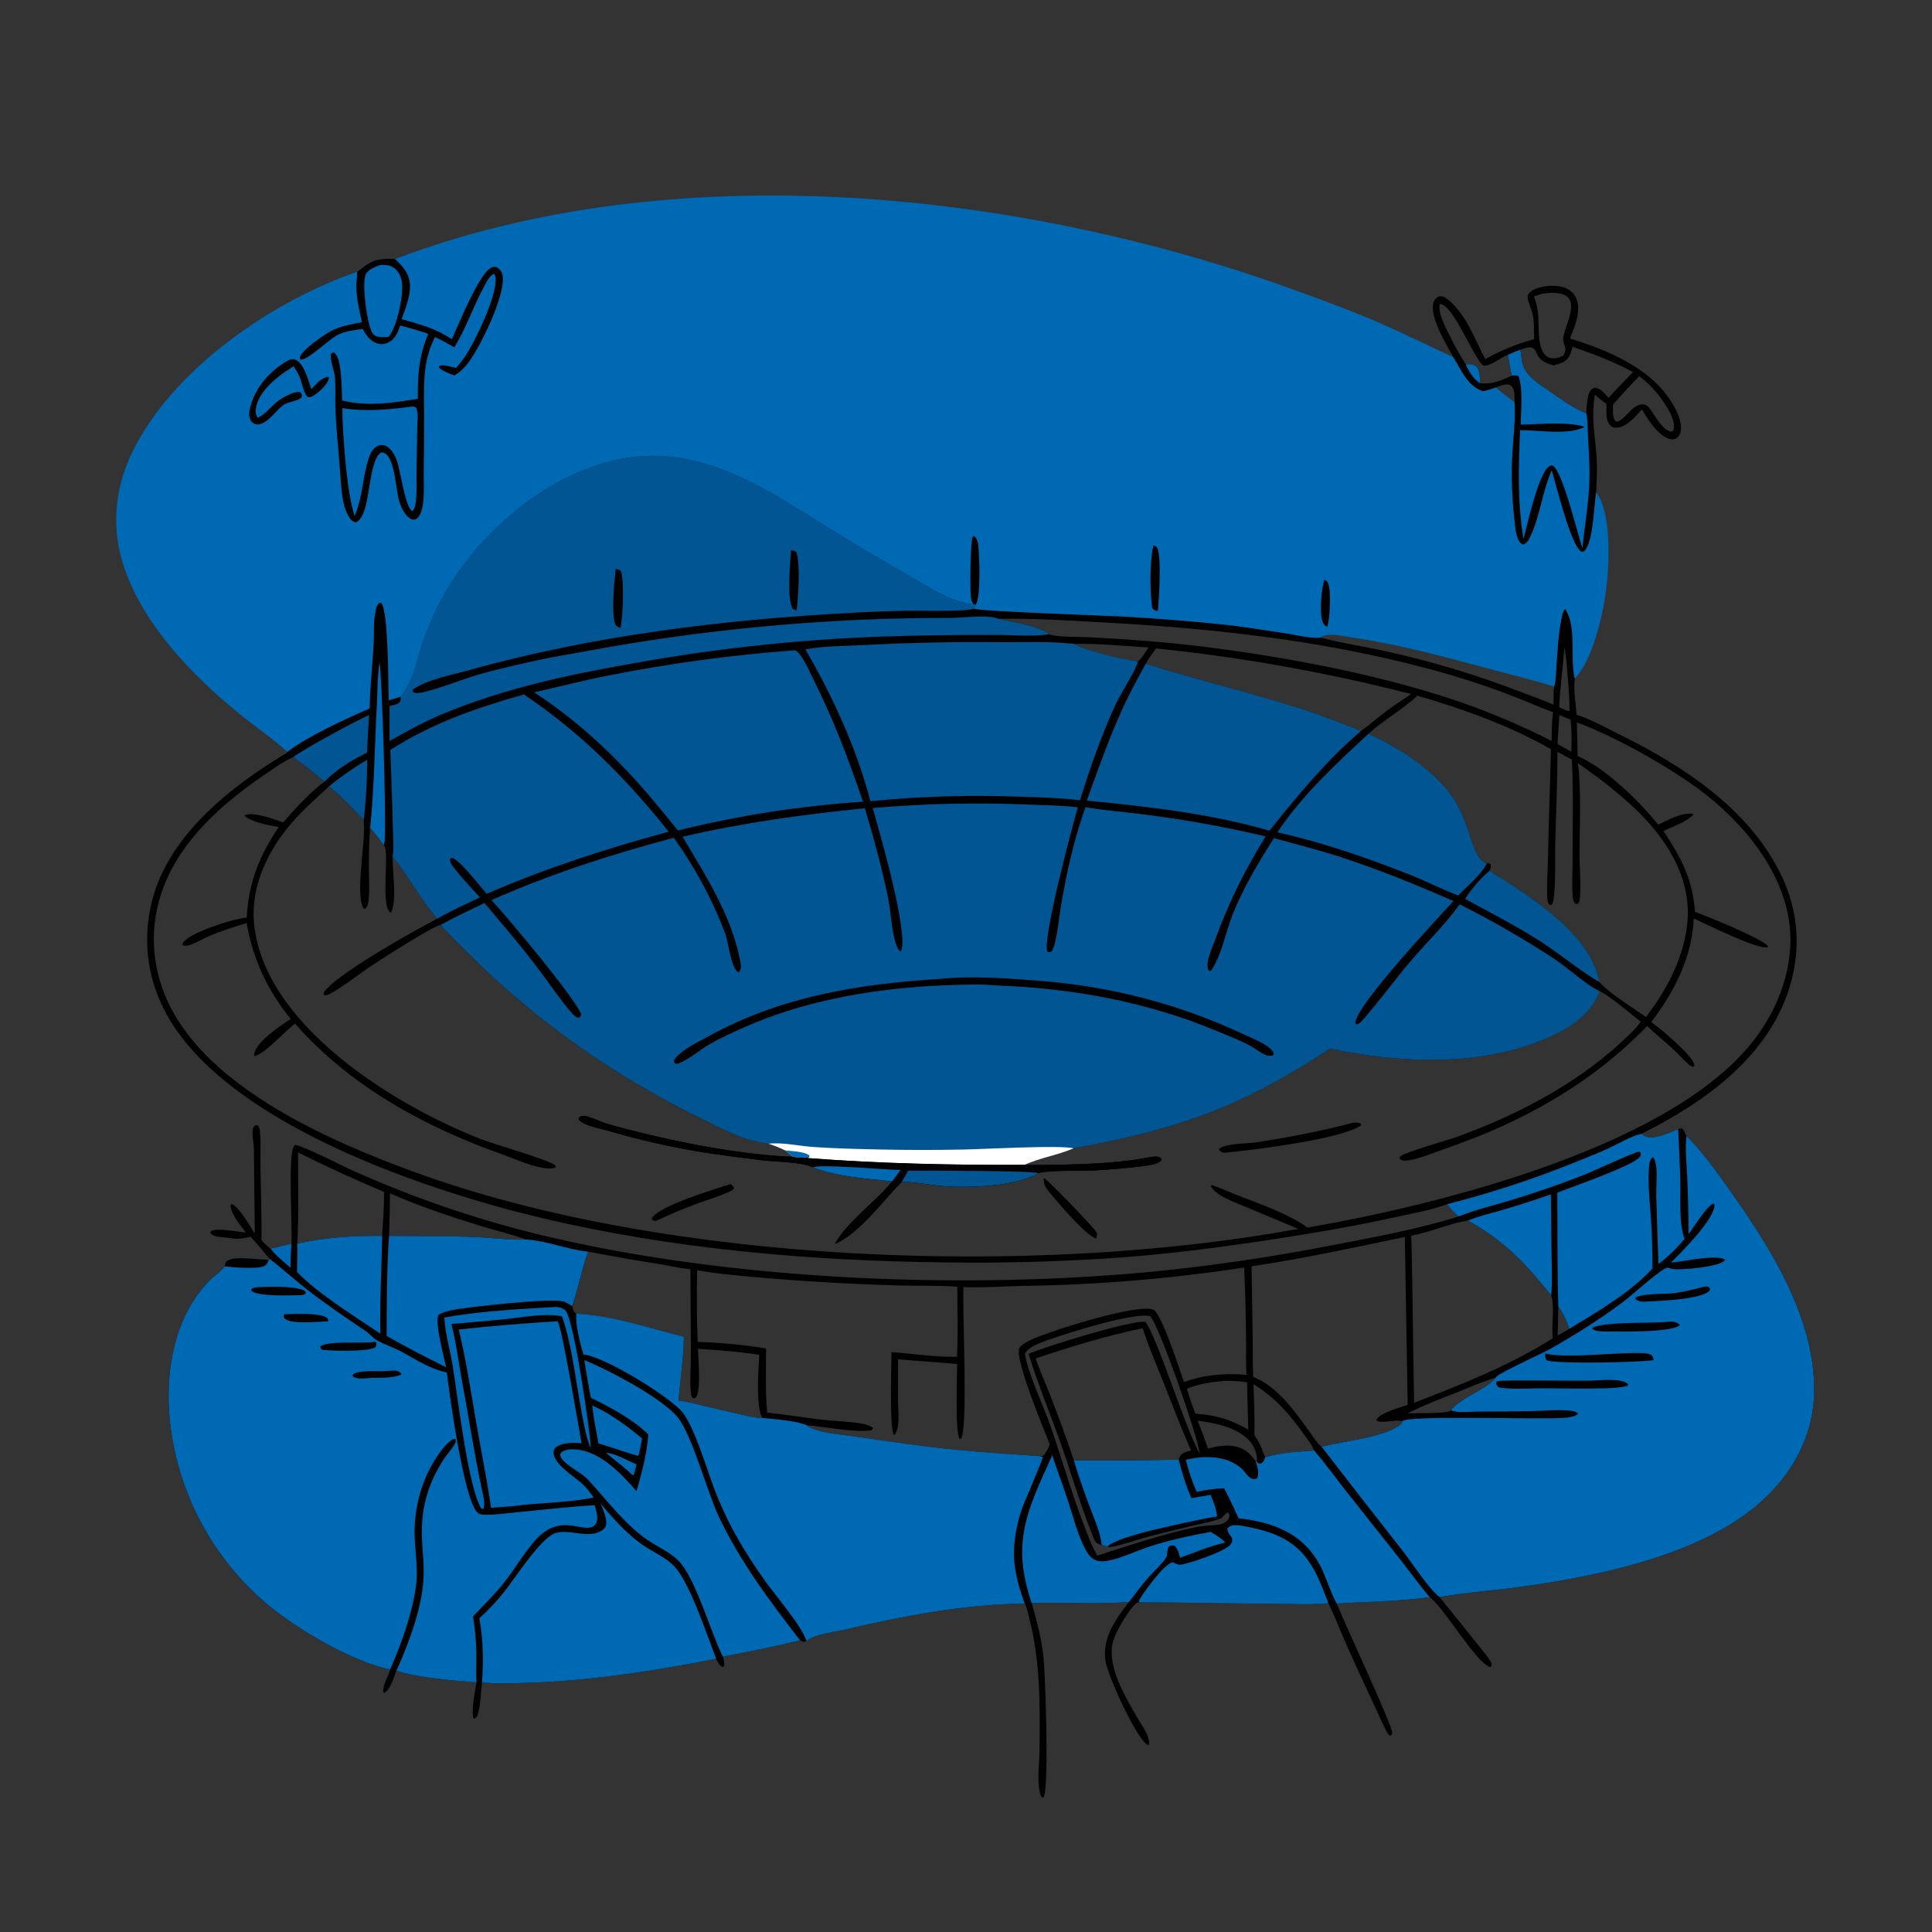 <?xml version="1.0" encoding="utf-8" ?>
<svg xmlns="http://www.w3.org/2000/svg" xmlns:xlink="http://www.w3.org/1999/xlink" width="1024" height="1024">
	<rect width="100%" height="100%" fill="#333333" stroke="none"/>
	<path d="M209.374 137.306C356.583 81.371 541.186 100.868 686.837 153.973C702.963 159.853 719.13 165.695 734.791 172.742C746.698 178.099 758.424 183.834 770.27 189.32C766.657 182.722 757.489 167.757 759.775 160.323C760.237 158.82 761.128 157.911 762.474 157.145C764.632 156.845 765.779 157.456 767.427 158.741C776.764 166.025 781.816 180.067 787.208 190.364C795.166 185.879 804.257 182.119 813.106 179.79C812.948 175.618 813.296 170.461 812.31 166.437C811.632 163.665 810.144 160.907 809.728 158.11C809.57 157.051 809.653 156.492 810.299 155.611C812.534 152.565 818.776 151.549 822.231 151.484C826.087 151.412 830.287 152.045 833.165 154.845C835.701 157.312 836.585 160.836 836.45 164.284C836.246 169.522 834 174.609 832.111 179.428C852.922 185.783 876.674 195.725 887.519 215.805C889.619 219.693 892.036 225.258 890.502 229.658C890.07 230.898 889.327 231.966 888.082 232.505C886.333 233.262 884.316 232.657 882.738 231.778C877.85 229.053 872.852 221.8 870.307 216.949C866.943 220.616 862.397 226.236 857.049 226.68C855.907 226.774 854.762 226.515 853.855 225.787C851.794 224.136 851.41 221.041 851.419 218.596Q851.436 216.41 851.514 214.226C849.399 212.594 847.247 211.012 845.323 209.154C843.332 221.426 845.16 228.556 846.103 240.506C846.639 247.296 846.374 254.132 845.963 260.92C854.437 271.818 852.888 299.846 851.229 313.031C849.627 325.758 843.945 350.307 834.689 359.621C833.92 365.656 835.089 372.729 835.663 378.812C843.481 381.354 851.135 385.685 858.518 389.343C891.79 405.826 925.764 427.825 943.114 461.878C953.359 481.988 955.041 503.409 947.979 524.899C936.052 561.196 902.828 584.493 870.106 600.912C864.239 602.32 858.002 606.122 852.5 608.672C847.182 611.136 841.705 613.28 836.275 615.485C813.942 624.551 790.42 632.345 767.052 638.244C758.991 641.297 750.133 642.832 741.712 644.651Q716.677 650.197 691.354 654.221C659.583 659.39 627.943 663.848 595.833 666.374Q548.262 669.817 500.572 669.092C429.298 668.296 356.925 662.094 287.44 645.645C227.681 631.498 124.564 597.177 90.359 541.16C78.532 521.79 75.002 499.701 80.534 477.678C89.329 442.665 122.368 416.78 152.004 399.032L152.299 398.453C144.055 391.02 134.773 384.816 126.195 377.78C101.788 357.761 76.762 331.914 66.133 301.666C58.767 280.704 60.497 259.466 70.162 239.567C91.506 195.624 144.179 159.623 189.33 144.051C196.929 137.997 199.428 136.76 209.374 137.306ZM556.236 336.134C558.892 337.737 572.735 337.526 576.447 337.717C596.736 338.764 616.835 340.185 637.006 342.661C683.296 348.345 737.908 358.698 781.696 374.829Q802.534 382.663 822.4 392.71C822.456 387.628 822.443 382.51 823.141 377.468C816.645 375.168 810.284 372.246 803.854 369.744Q786.981 363.119 769.603 357.964C709.788 340.417 647.755 333.338 585.692 329.943C566.953 328.918 548.043 327.632 529.272 328.003C537.973 330.016 548.716 331.178 556.236 336.134ZM823.37 373.547C823.457 370.407 823.294 366.999 823.751 363.903C824.661 360.615 824.652 356.631 824.915 353.225C825.563 344.815 825.831 336.089 827.616 327.84C827.963 326.24 828.28 323.677 829.646 322.809C835.806 331.906 832.14 348.581 834.574 359.162C834.61 359.316 834.651 359.468 834.689 359.621C843.945 350.307 849.627 325.758 851.229 313.031C852.888 299.846 854.437 271.818 845.963 260.92C846.374 254.132 846.639 247.296 846.103 240.506C845.16 228.556 843.332 221.426 845.323 209.154C847.247 211.012 849.399 212.594 851.514 214.226Q851.436 216.41 851.419 218.596C851.41 221.041 851.794 224.136 853.855 225.787C854.762 226.515 855.907 226.774 857.049 226.68C862.397 226.236 866.943 220.616 870.307 216.949C872.852 221.8 877.85 229.053 882.738 231.778C884.316 232.657 886.333 233.262 888.082 232.505C889.327 231.966 890.07 230.898 890.502 229.658C892.036 225.258 889.619 219.693 887.519 215.805C876.674 195.725 852.922 185.783 832.111 179.428C834 174.609 836.246 169.522 836.45 164.284C836.585 160.836 835.701 157.312 833.165 154.845C830.287 152.045 826.087 151.412 822.231 151.484C818.776 151.549 812.534 152.565 810.299 155.611C809.653 156.492 809.57 157.051 809.728 158.11C810.144 160.907 811.632 163.665 812.31 166.437C813.296 170.461 812.948 175.618 813.106 179.79C804.257 182.119 795.166 185.879 787.208 190.364C781.816 180.067 776.764 166.025 767.427 158.741C765.779 157.456 764.632 156.845 762.474 157.145C761.128 157.911 760.237 158.82 759.775 160.323C757.489 167.757 766.657 182.722 770.27 189.32C758.424 183.834 746.698 178.099 734.791 172.742C719.13 165.695 702.963 159.853 686.837 153.973C541.186 100.868 356.583 81.371 209.374 137.306C199.428 136.76 196.929 137.997 189.33 144.051C144.179 159.623 91.506 195.624 70.162 239.567C60.497 259.466 58.767 280.704 66.133 301.666C76.762 331.914 101.788 357.761 126.195 377.78C134.773 384.816 144.055 391.02 152.299 398.453C162.846 390.296 183.389 380.863 195.89 375.467C196.054 364.459 197.27 353.491 197.938 342.51C198.314 336.316 197.724 329.409 199.098 323.387C199.447 321.856 199.875 320.261 201.275 319.391L202.245 319.688C205.908 324.698 205.848 362.689 206.032 371.148C208.154 370.589 210.206 369.907 212.275 369.183C219.048 361.392 221.065 348.88 224.404 339.259C233.659 312.591 250.143 289.993 271.73 271.948C284.995 260.859 299.739 252.08 316.184 246.586C363.973 230.621 400.901 255.762 439.55 279.989Q460.125 292.763 481.196 304.699C491.772 310.682 503.641 319.098 515.959 320.207L517.153 320.574L516.216 322.552C519.963 324.06 585.466 326.208 594.39 326.7Q620.583 328.173 646.687 330.786C658.481 332.017 670.228 333.973 681.953 335.729C687.179 336.511 694.709 338.529 699.868 337.912C711.211 340.956 723.017 342.598 734.485 345.191Q752.545 349.145 770.251 354.464Q787.957 359.782 805.206 366.433C811.23 368.728 817.544 370.804 823.37 373.547ZM878.903 437.079C884.371 434.548 890.986 430.637 897.171 431.295L897.351 431.881C893.201 436.102 886.859 437.831 881.7 440.48C891.278 454.958 897.015 465.739 898.406 483.32C905.506 485.912 932.662 496.906 937.09 501.396L937.018 501.996C931.886 503.707 903.646 489.416 897.701 486.801C896.808 507.387 887.471 525.652 875.167 541.733C879.894 544.958 897.16 559.4 897.956 564.257C898.084 565.034 897.999 564.84 897.471 565.528C896.384 565.207 895.728 564.74 894.888 564.009C891.801 561.321 889.103 558.181 886.082 555.405C881.812 551.482 877.146 547.863 873.011 543.822C843.249 574.646 806.35 595.019 766.049 608.796C760.269 610.772 750.252 615.179 744.468 615.156C743.223 615.151 742.705 614.934 741.822 614.097C741.972 613.027 741.733 613.347 742.52 612.694C745.136 610.525 766.495 604.607 771.803 602.706C802.731 591.627 834.36 575.281 858.695 552.92C862.469 549.452 866.692 545.739 869.622 541.525C865.044 537.9 852.559 527.348 847.998 525.405C842.165 539.274 830.535 546.028 817.039 551.467C782.348 565.45 740.912 563.41 704.908 555.749C657.921 586.895 624.261 598.551 568.994 608.668C560.512 612.282 551.259 613.634 542.946 617.414C557.103 617.538 571.557 617.282 585.679 616.334Q594.125 615.702 602.516 614.552C605.772 614.076 609.381 613.047 612.651 613.027C613.897 613.019 614.339 613.213 615.356 613.836L615.524 614.951C614.048 616.911 609.743 617.525 607.33 617.853C598.406 619.065 589.284 619.82 580.295 620.323C574.351 620.656 554.774 620.163 550.437 621.808C538.101 628.956 512.963 629.782 498.85 628.557C491.911 627.954 484.805 626.326 477.855 626.444C467.852 636.603 455.503 653.732 442.545 659.335C448.267 648.246 464.559 636.493 472.885 626.157C458.809 624.541 444.235 623.916 430.898 618.714C423.697 615.673 412.479 615.952 404.518 615.033Q389.723 613.307 374.99 611.113C356.963 608.372 339.537 604.329 322.031 599.252C318.241 598.153 310.047 596.732 307.26 593.913C306.624 593.268 306.828 593.548 306.768 592.524C307.833 591.607 308.142 591.33 309.571 591.489C313.394 591.912 317.322 594.2 321.019 595.372C325.479 596.785 330.062 597.922 334.594 599.081C360.775 605.775 393.446 612.148 420.49 613.15C419.051 612.05 417.656 610.886 416.246 609.751C413.31 608.384 410.441 607.182 407.357 606.191C394.335 604.864 381.801 597.869 370.225 592.148C325.5 570.047 285.64 542.321 250.158 507.165C244.558 501.617 238.784 496.125 233.524 490.253C230.057 490.348 199.898 509.798 195.251 512.957C190.883 515.927 176.859 526.695 172.828 527.505C172.024 527.666 172.224 527.574 171.522 527.032L171.654 525.993C178.041 516.306 220.257 492.889 231.692 486.949C222.862 476.711 216.719 464.504 208.091 454.13C207.922 461.189 210.568 478.016 207.167 483.754C201.571 481.089 206.318 453.006 203.831 448.618C203.685 448.36 203.517 448.114 203.36 447.862C201.012 444.773 198.915 441.672 196.177 438.897C195.502 446.993 195.517 454.979 195.557 463.092C195.58 467.687 195.915 472.553 195.364 477.111C195.151 478.878 194.833 480.359 193.615 481.708L192.759 481.551C187.993 474.579 194.037 445.035 192.805 435.045C192.788 434.903 192.765 434.761 192.745 434.619C186.89 428.453 181.016 422.154 174.423 416.765C167.3 423.398 160.24 429.535 153.91 436.977C141.901 451.094 133.005 469.72 134.582 488.616C139.122 543.032 209.204 585.962 255.037 603.804C261.674 606.388 291.247 614.856 294.109 617.581C294.71 618.153 294.59 617.886 294.593 618.594C293.244 619.46 291.444 619.379 289.883 619.253C282.327 618.646 273.316 614.362 266.155 611.826C225.111 597.295 185.42 575.666 156.357 542.518C150.828 546.839 140.981 557.803 135.318 559.733L134.627 559.333C134.647 559.123 134.645 558.91 134.685 558.704C136.024 551.861 148.599 543.688 154.087 540.091C141.918 525.221 133.957 508.173 130.746 489.241C124.033 491.234 117.365 493.373 110.916 496.121C107.926 497.395 105.113 499.071 102.122 500.313C100.428 501.016 98.505 501.616 96.769 500.928L96.7 500.418C97.076 499.531 96.887 499.809 97.596 498.971C101.949 493.825 124.116 486.801 130.808 486.341C131.646 467.911 137.521 453.469 147.799 438.266C142.855 437.608 133.256 435.675 129.511 432.344L129.509 432.268C129.654 432.188 129.791 432.09 129.944 432.027C134.527 430.117 145.423 434.255 150.069 435.928C156.617 428.333 163.887 420.42 171.88 414.326C166.711 409.649 161.014 405.375 155.385 401.267C149.571 403.91 144.123 407.92 138.881 411.53C117.391 426.33 96.115 445.274 86.656 470.228C79.036 490.328 79.971 511.446 88.964 530.938C110.184 576.931 175.799 605.283 220.649 621.562C354.476 670.138 548.422 676.907 688.132 651.344L659.745 639.464C655.542 637.663 650.56 635.928 646.71 633.474C645.059 632.422 642.827 630.74 641.927 628.973C641.844 628.81 641.797 628.631 641.731 628.46C642.532 628.059 642.151 628.064 642.924 628.32C647.053 629.692 650.975 631.593 655.022 633.179C666.627 637.729 683.192 643.326 692.968 650.66C761.973 638.724 890.626 607.22 932.279 547.683C944.745 529.864 951.811 507.679 947.873 485.933C942.549 456.529 919.252 431.057 895.293 414.637C878.412 403.068 854.845 389.993 835.776 382.875L836.187 400.695C851.25 407.337 868.48 424.27 878.903 437.079ZM751.28 368.726C743.348 376.141 733.458 381.515 725.35 388.897C741.829 396.58 760.142 407.886 770.395 423.267C773.51 427.94 775.666 433.248 777.581 438.501C779.549 443.897 781.9 454.742 787.345 457.421C787.523 457.509 787.71 457.58 787.892 457.659C789.079 457.501 788.993 457.314 790.087 457.985C790.351 459.321 790.176 460.352 789.483 461.547C809.968 474.388 841.581 493.799 847.381 518.809Q847.587 519.7 847.784 520.594C853.423 526.844 865.306 533.995 872.427 539.07Q874.418 536.361 876.363 533.618C888.131 516.975 897.463 494.843 893.753 474.08C888.257 443.333 860.446 421.476 836.344 404.481C838.282 420.505 837.143 437.661 837.195 453.818C837.217 460.798 838.1 469.935 837.262 476.72C837.101 478.024 836.894 478.556 835.84 479.308L834.806 478.917C833.676 477.591 833.615 475.99 833.498 474.276C833.073 468.055 833.507 461.503 833.509 455.24C833.514 437.707 833.979 420.043 833.122 402.535C830.498 401.365 827.987 399.828 825.471 398.439C825.506 414.402 824.704 430.388 824.331 446.347C824.11 455.779 824.629 465.702 823.631 475.052C823.457 476.683 823.374 478.476 822.172 479.706L821.359 479.616C820.345 478.457 820.268 477.962 820.168 476.406C819.72 469.414 820.357 461.966 820.471 454.939C820.783 435.666 821.615 416.379 822.029 397.1C800.023 384.522 775.532 375.78 751.28 368.726ZM607.258 351.751C634.604 360.471 662.624 366.971 689.966 375.738C700.638 379.159 710.955 383.275 721.373 387.379C725.406 384.565 729.125 381.234 733.035 378.241C737.853 374.552 742.889 371.194 747.952 367.854Q714.636 359.299 680.775 353.246Q646.915 347.193 612.698 343.675C610.757 346.312 608.919 348.926 607.258 351.751ZM829.181 343.304C828.33 353.811 826.907 364.276 826.399 374.807C827.878 375.473 829.353 376.195 830.857 376.8L831.816 376.806C832.329 374.501 830.111 345.202 829.181 343.304ZM832.48 381.458L826.532 379.005Q825.96 386.672 825.526 394.348C827.951 395.707 830.416 397.025 832.808 398.439Q833.289 389.936 832.48 381.458ZM569.224 341.295C575.81 344.983 595.401 349.569 603.171 350.546C605.316 348.852 607.163 345.432 608.71 343.166C595.641 342.416 582.3 340.969 569.224 341.295Z"/>
	<path fill="#0069B4" d="M209.374 137.306C356.583 81.371 541.186 100.868 686.837 153.973C702.963 159.853 719.13 165.695 734.791 172.742C746.698 178.099 758.424 183.834 770.27 189.32C766.657 182.722 757.489 167.757 759.775 160.323C760.237 158.82 761.128 157.911 762.474 157.145C764.632 156.845 765.779 157.456 767.427 158.741C776.764 166.025 781.816 180.067 787.208 190.364C795.166 185.879 804.257 182.119 813.106 179.79C812.948 175.618 813.296 170.461 812.31 166.437C811.632 163.665 810.144 160.907 809.728 158.11C809.57 157.051 809.653 156.492 810.299 155.611C812.534 152.565 818.776 151.549 822.231 151.484C826.087 151.412 830.287 152.045 833.165 154.845C835.701 157.312 836.585 160.836 836.45 164.284C836.246 169.522 834 174.609 832.111 179.428C852.922 185.783 876.674 195.725 887.519 215.805C889.619 219.693 892.036 225.258 890.502 229.658C890.07 230.898 889.327 231.966 888.082 232.505C886.333 233.262 884.316 232.657 882.738 231.778C877.85 229.053 872.852 221.8 870.307 216.949C866.943 220.616 862.397 226.236 857.049 226.68C855.907 226.774 854.762 226.515 853.855 225.787C851.794 224.136 851.41 221.041 851.419 218.596Q851.436 216.41 851.514 214.226C849.399 212.594 847.247 211.012 845.323 209.154C843.332 221.426 845.16 228.556 846.103 240.506C846.639 247.296 846.374 254.132 845.963 260.92C854.437 271.818 852.888 299.846 851.229 313.031C849.627 325.758 843.945 350.307 834.689 359.621C834.651 359.468 834.61 359.316 834.574 359.162C832.14 348.581 835.806 331.906 829.646 322.809C828.28 323.677 827.963 326.24 827.616 327.84C825.831 336.089 825.563 344.815 824.915 353.225C824.652 356.631 824.661 360.615 823.751 363.903C811.812 360.171 799.484 357.232 787.402 353.977C764.073 347.692 740.455 341.362 716.518 337.85C711.931 337.177 703.697 335.057 699.868 337.912C694.709 338.529 687.179 336.511 681.953 335.729C670.228 333.973 658.481 332.017 646.687 330.786Q620.583 328.173 594.39 326.7C585.466 326.208 519.963 324.06 516.216 322.552L517.153 320.574L515.959 320.207C503.641 319.098 491.772 310.682 481.196 304.699Q460.125 292.763 439.55 279.989C400.901 255.762 363.973 230.621 316.184 246.586C299.739 252.08 284.995 260.859 271.73 271.948C250.143 289.993 233.659 312.591 224.404 339.259C221.065 348.88 219.048 361.392 212.275 369.183C210.206 369.907 208.154 370.589 206.032 371.148C205.848 362.689 205.908 324.698 202.245 319.688L201.275 319.391C199.875 320.261 199.447 321.856 199.098 323.387C197.724 329.409 198.314 336.316 197.938 342.51C197.27 353.491 196.054 364.459 195.89 375.467C183.389 380.863 162.846 390.296 152.299 398.453C144.055 391.02 134.773 384.816 126.195 377.78C101.788 357.761 76.762 331.914 66.133 301.666C58.767 280.704 60.497 259.466 70.162 239.567C91.506 195.624 144.179 159.623 189.33 144.051C196.929 137.997 199.428 136.76 209.374 137.306ZM787.208 190.364C781.816 180.067 776.764 166.025 767.427 158.741C765.779 157.456 764.632 156.845 762.474 157.145C761.128 157.911 760.237 158.82 759.775 160.323C757.489 167.757 766.657 182.722 770.27 189.32C774.717 196.286 777.548 204.361 785.95 207.352C788.231 206.782 790.591 206.324 792.732 205.335C796.044 207.973 799.313 210.72 802.727 213.222L802.779 213.969C803.35 222.964 802.012 232.259 801.566 241.252Q801.142 250.046 801.455 258.845Q801.767 267.643 802.814 276.385C803.186 279.499 803.577 285.803 806.12 287.908C806.541 288.256 806.952 288.378 807.439 288.566C809.472 287.815 810.324 285.93 811.219 284.047C816.156 273.671 817.496 260.258 822.462 249.202C824.972 257.364 832.392 288.509 838.069 292.351C838.817 292.331 839.263 292.516 839.832 291.939C844.455 287.246 844.755 267.826 845.963 260.92C846.374 254.132 846.639 247.296 846.103 240.506C845.16 228.556 843.332 221.426 845.323 209.154C847.247 211.012 849.399 212.594 851.514 214.226Q851.436 216.41 851.419 218.596C851.41 221.041 851.794 224.136 853.855 225.787C854.762 226.515 855.907 226.774 857.049 226.68C862.397 226.236 866.943 220.616 870.307 216.949C872.852 221.8 877.85 229.053 882.738 231.778C884.316 232.657 886.333 233.262 888.082 232.505C889.327 231.966 890.07 230.898 890.502 229.658C892.036 225.258 889.619 219.693 887.519 215.805C876.674 195.725 852.922 185.783 832.111 179.428C834 174.609 836.246 169.522 836.45 164.284C836.585 160.836 835.701 157.312 833.165 154.845C830.287 152.045 826.087 151.412 822.231 151.484C818.776 151.549 812.534 152.565 810.299 155.611C809.653 156.492 809.57 157.051 809.728 158.11C810.144 160.907 811.632 163.665 812.31 166.437C813.296 170.461 812.948 175.618 813.106 179.79C804.257 182.119 795.166 185.879 787.208 190.364Z"/>
	<path d="M813.106 179.79C812.948 175.618 813.296 170.461 812.31 166.437C811.632 163.665 810.144 160.907 809.728 158.11C809.57 157.051 809.653 156.492 810.299 155.611C812.534 152.565 818.776 151.549 822.231 151.484C826.087 151.412 830.287 152.045 833.165 154.845C835.701 157.312 836.585 160.836 836.45 164.284C836.246 169.522 834 174.609 832.111 179.428C852.922 185.783 876.674 195.725 887.519 215.805C889.619 219.693 892.036 225.258 890.502 229.658C890.07 230.898 889.327 231.966 888.082 232.505C886.333 233.262 884.316 232.657 882.738 231.778C877.85 229.053 872.852 221.8 870.307 216.949C866.943 220.616 862.397 226.236 857.049 226.68C855.907 226.774 854.762 226.515 853.855 225.787C851.794 224.136 851.41 221.041 851.419 218.596Q851.436 216.41 851.514 214.226C849.399 212.594 847.247 211.012 845.323 209.154C843.332 221.426 845.16 228.556 846.103 240.506C846.639 247.296 846.374 254.132 845.963 260.92C844.755 267.826 844.455 287.246 839.832 291.939C839.263 292.516 838.817 292.331 838.069 292.351C832.392 288.509 824.972 257.364 822.462 249.202C817.496 260.258 816.156 273.671 811.219 284.047C810.324 285.93 809.472 287.815 807.439 288.566C806.952 288.378 806.541 288.256 806.12 287.908C803.577 285.803 803.186 279.499 802.814 276.385Q801.767 267.643 801.455 258.845Q801.142 250.046 801.566 241.252C802.012 232.259 803.35 222.964 802.779 213.969L802.727 213.222C802.682 210.154 803.146 206.642 800.853 204.286C798.153 203.044 795.349 204.44 792.732 205.335C790.591 206.324 788.231 206.782 785.95 207.352C777.548 204.361 774.717 196.286 770.27 189.32C766.657 182.722 757.489 167.757 759.775 160.323C760.237 158.82 761.128 157.911 762.474 157.145C764.632 156.845 765.779 157.456 767.427 158.741C776.764 166.025 781.816 180.067 787.208 190.364C795.166 185.879 804.257 182.119 813.106 179.79ZM840.747 219.061C840.959 215.798 841.116 211.189 842.341 208.179C842.959 206.659 843.616 206.129 845.095 205.506C848.551 205.76 850.394 208.492 852.608 210.85C856.786 206.185 861.192 201.716 865.528 197.198C855.296 191.661 844.484 187.606 833.507 183.829C833.008 185.62 832.554 187.489 831.543 189.073C829.578 192.151 826.648 192.871 823.329 193.65L822.921 193.526L822.245 193.309C812.832 190.362 816.034 186.484 812.057 184.218C809.931 183.787 807.805 184.716 805.773 185.319C806.263 187.923 806.397 190.767 807.103 193.295C808.728 199.118 815.502 203.412 820.232 206.642C826.422 210.87 833.749 216.411 840.747 219.061ZM868.828 199.351C864.079 204.281 859.4 209.237 854.95 214.44C854.89 217.238 854.48 220.598 856.058 223.055C856.891 223.39 856.89 223.599 857.789 223.233C862.413 221.355 866.13 212.71 872.048 214.568C873.781 215.112 874.692 216.948 875.646 218.357L876.09 219.004C878.373 222.285 881.541 227.984 885.818 228.79C886.52 228.366 886.79 228.418 887.025 227.552C888.202 223.227 884.376 217.09 882.058 213.561Q880.727 211.515 879.224 209.592Q877.722 207.669 876.059 205.883Q874.395 204.097 872.584 202.461Q870.773 200.825 868.828 199.351ZM801.385 199.091C800.227 195.637 800.062 191.783 799.079 188.215C798.879 188.284 798.677 188.351 798.477 188.423C795.125 189.628 789.409 194.649 786.014 193.676C780.38 188.501 770.218 161.318 763.174 161.141C761.925 164.614 765.322 171.724 766.859 174.956C769.798 181.132 773.223 187.332 776.875 193.113C778.912 193.042 781.046 192.779 782.609 194.382C784.528 196.351 784.304 200.513 784.502 203.102C790.881 203.824 795.732 201.699 801.385 199.091ZM828.499 188.574C829.498 186.647 830.085 185.672 829.396 183.477C829.03 182.312 828.45 181.013 828.5 179.772C828.746 173.685 837.246 160.402 829.442 156.44C826.151 154.769 821.249 155.21 817.67 155.608L813.069 157.076C814.221 160.341 814.917 163.422 815.253 166.872C815.836 172.854 814.376 186.013 820.453 189.253C822.524 190.357 824.903 189.946 827.003 189.176Q827.762 188.904 828.499 188.574Z"/>
	<path fill="#0069B4" d="M799.079 188.215C801.188 187.041 803.536 186.224 805.773 185.319C806.263 187.923 806.397 190.767 807.103 193.295C808.728 199.118 815.502 203.412 820.232 206.642C826.422 210.87 833.749 216.411 840.747 219.061C841.656 223.083 841.473 227.927 841.703 232.076C842.181 240.707 842.77 249.314 842.278 257.96C841.656 268.912 839.795 279.687 838.69 290.584C835.989 282.416 828.48 250.71 823.155 246.845C822.348 246.76 822.006 246.566 821.261 247.01C815.466 250.46 809.529 277.961 807.484 285.699C804.277 266.169 804.793 247.655 805.703 228.009C816.057 227.938 829.898 230.725 839.564 226.541L839.502 226.001C829.248 223.396 816.506 224.877 805.967 225.066C806.101 217.445 807.363 206.584 804.865 199.426C803.64 198.738 802.754 199.019 801.385 199.091C800.227 195.637 800.062 191.783 799.079 188.215Z"/>
	<path fill="#0069B4" d="M776.875 193.113C778.912 193.042 781.046 192.779 782.609 194.382C784.528 196.351 784.304 200.513 784.502 203.102C781.231 201.407 778.284 196.448 776.875 193.113Z"/>
	<path d="M189.33 144.051C196.929 137.997 199.428 136.76 209.374 137.306C213.764 141.372 217.216 145.266 217.315 151.629C217.407 157.559 214.828 163.657 212.866 169.135C222.433 171.838 231.168 174.136 239.48 179.808C242.812 172.583 254.107 144.408 260.58 141.741C261.711 141.276 262.219 141.433 263.383 141.633C265.135 142.881 266.19 144.229 266.478 146.424C267.83 156.719 254.197 185.047 247.353 193.339C245.482 195.606 243.427 197.539 240.87 199.021C238.083 197.935 235.27 197.035 232.923 195.131L232.547 194.195C233.634 193.442 234.839 193.564 236.095 193.752C237.975 194.035 239.869 194.553 241.72 194.993C243.838 192.517 245.883 190.049 247.588 187.265C252.632 179.028 263.26 156.923 262.681 147.671C262.61 146.53 262.494 146.055 261.869 145.144C259.522 145.839 257.645 149.915 256.504 152.019C250.791 162.549 247.108 173.837 240.826 184.143C237.436 182.187 234.09 180.213 230.486 178.666C227.77 184.4 226.047 189.767 225.345 196.094C224.449 204.162 224.782 212.43 224.798 220.539Q224.827 235.431 224.603 250.322C224.542 256.188 225.044 262.475 223.983 268.253C223.548 270.626 222.661 274.209 220.217 275.242C219.363 275.603 218.75 275.411 217.896 275.071C214.755 273.821 212.345 268.395 211.502 265.409C209.854 259.571 209.259 243.825 204.354 240.475C203.139 239.645 202.869 239.746 201.537 240.05C194.388 246.559 196.841 273.584 188.555 276.87C186.676 276.386 185.788 275.448 184.829 273.776C183.562 271.567 182.589 268.988 182.075 266.494C180.648 259.573 180.469 252.096 179.886 245.052C179.084 235.372 178.054 225.648 177.735 215.939C177.562 210.708 177.927 205.398 177.546 200.187C177.25 196.123 174.831 191.45 175.389 187.518L176.917 186.729C179.463 188.669 179.958 192.69 180.373 195.709C181.123 201.17 181.044 206.753 181.424 212.254C194.676 215.643 208.212 213.542 221.481 211.361C221.31 199.213 222.036 188.263 227.008 176.961C222.096 175.251 217.166 173.844 212.145 172.502C210.82 176.257 209.632 179.617 205.825 181.556Q205.483 181.731 205.126 181.871Q204.768 182.011 204.398 182.115Q204.028 182.219 203.65 182.285Q203.272 182.352 202.889 182.38Q202.506 182.409 202.122 182.399Q201.738 182.389 201.357 182.341Q200.976 182.294 200.601 182.208Q200.227 182.122 199.863 182C196.154 180.772 194.034 177.624 192.228 174.369C187.701 174.951 183.314 175.454 179.137 177.447C174.331 179.739 162.695 191.538 159.112 190.554C158.833 189.318 158.796 189.119 159.588 187.993C162.656 183.638 172.532 176.63 177.344 174.525C181.833 172.562 187.026 171.695 191.816 170.747C190.401 164.441 188.96 158.273 188.858 151.773C188.817 149.173 189.362 146.639 189.33 144.051Z"/>
	<path fill="#0069B4" d="M216.889 215.696C218.364 215.515 219.021 215.245 220.379 215.905C220.986 217.15 221.271 218.271 221.363 219.661C221.533 222.237 221.16 224.893 221.128 227.479L220.765 248.266C220.617 253.965 221.085 260.067 220.415 265.709C220.225 267.302 219.859 269.843 218.526 270.882C214.399 268.438 212.414 248.692 209.958 243.082C208.855 240.564 206.752 236.929 203.893 236.094C202.398 235.658 201.049 235.784 199.689 236.574C196.76 238.277 195.661 242.092 194.714 245.124C192.148 254.684 191.863 264.191 188.01 273.518C183.76 261.764 181.552 229.422 181.434 216.31C193.422 218.248 204.939 217.197 216.889 215.696Z"/>
	<path fill="#0069B4" d="M201.153 140.549C204.05 140.401 206.655 140.284 209.063 142.168C211.779 144.291 212.914 147.588 213.156 150.925C213.639 157.591 210.293 173.567 205.902 178.596C204.013 178.635 201.822 178.827 199.974 178.363C198.588 178.015 197.748 177.288 197.099 176.027C194.522 171.024 191.708 150.88 193.767 145.715C194.916 142.834 198.532 141.669 201.153 140.549Z"/>
	<path d="M515.959 320.207C515.401 319.373 514.921 318.645 514.734 317.641C513.927 313.304 514.376 290.329 515.219 285.715C515.407 284.685 515.369 284.611 516.266 284.011C517.774 285.229 518.374 287.474 518.542 289.349C519.08 295.345 520.023 316.022 517.153 320.574L515.959 320.207Z"/>
	<path d="M153.777 190.485C154.641 190.415 155.662 190.258 156.493 190.602C161.212 192.551 163.536 201.871 164.987 206.257C165.632 205.573 166.295 204.9 166.931 204.207C169.007 201.945 170.892 200.339 173.969 199.663L174.371 200.26C173.795 203.528 169.83 207.113 167.23 209.016C165.951 209.952 164.75 210.726 163.115 210.475C160.973 208.663 160.028 202.577 158.78 199.75C157.916 197.793 156.739 195.919 155.647 194.08Q153.317 195.581 151.027 197.144C144.882 201.373 136.937 208.399 135.694 216.175C135.354 218.304 135.397 219.696 136.688 221.45C141.214 219.176 143.703 215.196 147.644 212.307C149.923 210.637 156.121 207.144 158.893 207.812C159.689 208.004 159.776 208.929 160.071 209.61C159.994 209.93 160.008 210.287 159.839 210.57C158.927 212.1 153.202 213.132 151.456 213.984C148.288 215.53 145.079 220.029 142.234 222.318C140.488 223.723 137.941 225.431 135.564 224.904C134.28 224.619 133.32 223.699 132.752 222.549C131.367 219.741 132.415 216.278 133.317 213.467C136.453 203.696 144.747 195.095 153.777 190.485Z"/>
	<path d="M611.311 289.068C612.063 289.282 612.546 289.56 613.214 289.953C615.889 295.097 614.237 317.118 613.711 323.883C612.183 323.503 611.746 323.575 610.71 322.334C609.416 313.531 609.31 297.662 611.311 289.068Z"/>
	<path d="M701.942 307.141C702.68 307.644 703.282 307.884 703.717 308.69C705.804 312.555 704.867 328.152 703.457 332.351C702.576 331.774 702.018 331.412 701.454 330.489C698.926 326.349 700.416 311.845 701.942 307.141Z"/>
	<path fill="#0069B4" fill-opacity="0.808" d="M212.275 369.183C219.048 361.392 221.065 348.88 224.404 339.259C233.659 312.591 250.143 289.993 271.73 271.948C284.995 260.859 299.739 252.08 316.184 246.586C363.973 230.621 400.901 255.762 439.55 279.989Q460.125 292.763 481.196 304.699C491.772 310.682 503.641 319.098 515.959 320.207L517.153 320.574L516.216 322.552C516.038 322.622 515.864 322.706 515.681 322.761C510.469 324.319 486.686 323.622 479.753 323.726Q465.738 323.995 451.743 324.802C383.259 328.372 313.673 336.889 247.574 355.469C238.27 358.085 226.84 360.002 218.818 365.467L218.569 366.261C219.221 367.059 219.343 367.205 220.439 367.308C223.009 367.548 226.93 366.229 229.421 365.543C237.035 363.449 244.391 360.328 251.967 358.06C263.579 354.583 275.692 351.986 287.533 349.397C294.731 347.822 302.076 346.789 309.314 345.399Q333.406 340.881 357.684 337.498Q381.962 334.115 406.371 331.875Q430.781 329.635 455.269 328.543Q479.757 327.451 504.269 327.509C511.141 327.489 523.061 325.582 529.272 328.003C537.973 330.016 548.716 331.178 556.236 336.134C547.603 337.547 537.533 336.542 528.745 336.525Q503.728 336.415 478.719 337.054Q460.596 337.478 442.503 338.611Q424.41 339.745 406.375 341.585Q388.34 343.425 370.391 345.969Q352.443 348.513 334.607 351.758C300.755 357.695 266.876 365.025 235.021 378.235C225.109 382.345 215.791 387.482 206.464 392.758L206.443 374.254C208.381 373.76 210.719 373.506 212.06 371.913C212.381 370.926 212.351 370.212 212.275 369.183Z"/>
	<path d="M326.327 301.608C327.561 301.809 328.273 301.813 329.177 302.755C330.959 309.171 330.137 325.996 328.942 332.823C327.837 332.429 327.15 332.117 326.281 331.323C323.815 325.519 325.553 308.469 326.327 301.608Z"/>
	<path d="M419.222 291.62C420.469 291.841 421.259 291.851 422.166 292.813C424.347 299.819 423.065 316.049 422.235 323.64C421.467 323.365 420.821 323.032 420.103 322.65C416.918 316.559 418.869 298.845 419.222 291.62Z"/>
	<path fill="#0069B4" fill-opacity="0.808" d="M462.572 428.279Q483.208 426.484 503.916 426.026Q524.625 425.568 545.32 426.449C553.876 426.779 562.796 426.855 571.275 427.929C568.403 437.527 552.183 498.609 555.144 504.393C556.316 504.789 556.254 504.768 557.39 504.266C559.992 500.794 561.482 485.205 562.36 479.988C565.322 462.381 569.312 444.659 575.357 427.834C586.418 429.792 597.794 430.475 608.937 432.007Q640.163 436.09 670.814 443.317C659.379 461.818 651.161 478.534 643.725 498.936C642.363 502.673 639.184 509.344 640.201 513.385C640.422 514.262 640.404 514.015 641.207 514.679C641.489 514.518 641.796 514.395 642.052 514.196C642.171 514.104 642.224 513.949 642.307 513.823C647.844 505.377 649.672 493.557 653.528 484.143C659.277 470.109 667.094 457.025 675.191 444.247C686.593 447.371 698.043 450.254 709.304 453.87C730.14 460.56 750.305 468.787 770.326 477.58C761.906 486.921 718.835 532.589 718.323 542.214L718.911 542.991C720.472 542.693 721.524 541.49 722.533 540.338C731.312 530.318 739.138 519.432 747.794 509.295C756.285 499.351 766.047 489.956 773.649 479.337Q799.587 492.341 823.851 508.251C830.912 512.931 840.936 522.313 847.998 525.405C842.165 539.274 830.535 546.028 817.039 551.467C782.348 565.45 740.912 563.41 704.908 555.749C657.921 586.895 624.261 598.551 568.994 608.668C560.512 612.282 551.259 613.634 542.946 617.414C504.915 617.54 466.503 616.743 428.592 613.838C426.026 613.027 423.168 613.93 420.49 613.15C419.051 612.05 417.656 610.886 416.246 609.751C413.31 608.384 410.441 607.182 407.357 606.191C394.335 604.864 381.801 597.869 370.225 592.148C325.5 570.047 285.64 542.321 250.158 507.165C244.558 501.617 238.784 496.125 233.524 490.253C241.085 486.054 248.997 482.39 256.784 478.632C265.916 489.428 275.115 500.2 283.742 511.407C289.795 519.269 295.36 527.763 301.707 535.359C302.88 536.763 304.674 539.146 306.548 539.429C306.708 539.453 306.872 539.439 307.033 539.444C307.934 538.565 307.773 538.539 307.986 537.377C304.201 528.21 268.42 485.459 260.479 477.064C291.878 463.25 324 452.806 357.129 444.056Q361.301 449.858 365.091 455.917Q368.88 461.975 372.27 468.266Q375.66 474.557 378.637 481.054Q381.614 487.551 384.165 494.226C386.244 499.681 386.993 511.323 390.918 515.134L391.88 515.151C393.133 513.269 392.702 511.124 392.28 508.987C387.51 484.798 374.11 464.301 361.794 443.511C393.867 436.02 425.664 431.712 458.389 428.397C463.095 444.186 467.477 460.037 470.745 476.198C472.104 482.92 472.442 490.665 473.932 497.008C474.513 499.484 475.265 502.227 476.976 504.164L477.566 504.216C481.828 494.77 466.074 440.742 462.572 428.279Z"/>
	<path fill="white" d="M407.357 606.191C414.766 605.353 423.29 607.367 430.757 607.901C442.497 608.741 454.317 608.968 466.083 609.255Q488.314 609.733 510.545 609.281C521.061 609.092 562.802 606.771 568.994 608.668C560.512 612.282 551.259 613.634 542.946 617.414C504.915 617.54 466.503 616.743 428.592 613.838C426.026 613.027 423.168 613.93 420.49 613.15C419.051 612.05 417.656 610.886 416.246 609.751C413.31 608.384 410.441 607.182 407.357 606.191Z"/>
	<path fill="#0069B4" d="M416.246 609.751C419.658 610.177 426.63 610.267 429.104 612.563L428.592 613.838C426.026 613.027 423.168 613.93 420.49 613.15C419.051 612.05 417.656 610.886 416.246 609.751Z"/>
	<path d="M498.894 518.786C516.195 517.032 534.863 518.645 552.165 519.959Q559.094 520.499 565.992 521.35Q572.889 522.201 579.741 523.362Q586.594 524.522 593.387 525.99Q600.18 527.458 606.9 529.231Q613.62 531.003 620.254 533.076Q626.887 535.149 633.421 537.518Q639.954 539.888 646.375 542.549Q652.795 545.21 659.089 548.157C663.602 550.278 671.424 553.195 674.486 557.071C675.177 557.945 675.077 558.134 674.927 559.168C671.874 560.982 667.076 556.947 664.464 555.353C658.812 551.902 652.125 549.506 646.011 546.922C608.741 531.174 569.231 523.87 528.877 522.343C520.218 521.507 511.066 521.86 502.382 522.175C465.75 523.508 427.543 529.711 393.893 544.764C387.899 547.445 381.742 550.222 376.047 553.504C370.408 556.754 364.914 561.911 358.73 563.948C357.598 563.555 357.681 563.525 357.113 562.454C357.307 561.8 357.545 561.309 357.997 560.79C362.361 555.786 370.131 552.234 375.939 549.048C414.3 528.007 455.734 521.397 498.894 518.786Z"/>
	<path d="M717.138 595.075C718.591 594.979 720.178 594.801 721.431 595.657L721.213 596.547C711.213 603.696 664.637 609.437 650.876 610.796C650.417 610.859 649.958 610.93 649.495 610.962C647.972 611.064 647.209 610.603 646.119 609.606L646.26 608.795C650.761 605.778 660.744 606.27 666.299 605.406C683.435 602.739 700.364 599.503 717.138 595.075Z"/>
	<path d="M387.094 627.587C388.255 628.399 388.652 628.454 389.07 629.785C388.304 630.919 387.231 631.319 386.02 631.866C380.681 634.281 374.811 635.977 369.302 638.005Q358.282 642.089 347.654 647.106C346.893 647.071 346.445 646.898 345.74 646.634L345.463 645.75C349.389 638.88 379.316 630.23 387.094 627.587Z"/>
	<path d="M553.275 624.359C555.906 625.783 579.238 650.094 581.131 653.048C581.832 654.142 581.253 655.346 580.987 656.493C575.604 654.863 561.558 638.376 557.445 633.379C554.995 630.404 552.887 628.383 553.275 624.359Z"/>
	<path fill="#0069B4" fill-opacity="0.808" d="M426.875 344.201C436.447 342.382 446.531 342.481 456.243 341.972Q493.832 339.968 531.472 340.38C543.966 340.478 556.812 339.816 569.224 341.295C575.81 344.983 595.401 349.569 603.171 350.546C601.848 355.57 593.895 367.596 591.17 373.581C583.727 389.927 577.715 407.007 572.406 424.149C561.374 422.856 550.282 422.543 539.188 422.224Q519.711 421.505 500.231 422.113Q480.75 422.721 461.356 424.654C454.02 396.718 441.408 369.083 426.875 344.201Z"/>
	<path fill="#0069B4" fill-opacity="0.808" d="M206.875 397.499C228.812 383.421 252.698 375.073 277.697 368.102C307.751 388.238 331.931 412.596 354.398 440.824C321.386 449.707 289.335 460.186 257.904 473.726C254.558 469.935 243.412 455.208 239.366 454.67L238.541 455.21C238.3 457.448 239.836 458.999 241.178 460.673C245.333 465.856 249.871 470.745 254.36 475.638C246.733 479.265 239.029 482.755 231.692 486.949C222.862 476.711 216.719 464.504 208.091 454.13C208.904 448.904 208.297 443.029 208.198 437.736C207.946 424.309 207.28 410.918 206.875 397.499Z"/>
	<path fill="#0069B4" fill-opacity="0.808" d="M420.265 344.744C421.166 344.624 421.38 344.719 422.206 345.022C425.933 348.495 428.267 354.404 430.551 358.905C441.425 380.331 449.662 402.231 457.411 424.93Q445.01 425.744 432.657 427.106Q420.304 428.468 408.024 430.375Q395.743 432.283 383.559 434.731Q371.375 437.18 359.311 440.166Q351.128 429.974 342.661 420.017C325.204 399.875 305.481 381.457 283.08 366.949C295.916 364.08 308.687 360.761 321.588 358.209Q346.03 353.347 370.722 349.978Q395.414 346.609 420.265 344.744Z"/>
	<path fill="#0069B4" fill-opacity="0.808" d="M607.258 351.751C634.604 360.471 662.624 366.971 689.966 375.738C700.638 379.159 710.955 383.275 721.373 387.379C702.778 403.307 688.106 421.309 672.821 440.275C641.245 431.143 608.617 427.547 576.018 424.334C582.08 407.641 587.979 390.82 595.399 374.671C598.991 366.852 603.191 359.33 607.258 351.751Z"/>
	<path fill="#0069B4" fill-opacity="0.808" d="M725.35 388.897C741.829 396.58 760.142 407.886 770.395 423.267C773.51 427.94 775.666 433.248 777.581 438.501C779.549 443.897 781.9 454.742 787.345 457.421C787.523 457.509 787.71 457.58 787.892 457.659C785.837 462.921 776.983 470.307 772.885 474.604C764.441 471.452 756.355 467.246 747.969 463.901C725.207 454.821 700.987 446.479 677.069 441.142C689.957 421.609 708.318 404.709 725.35 388.897Z"/>
	<path d="M430.898 618.714C423.697 615.673 412.479 615.952 404.518 615.033Q389.723 613.307 374.99 611.113C356.963 608.372 339.537 604.329 322.031 599.252C318.241 598.153 310.047 596.732 307.26 593.913C306.624 593.268 306.828 593.548 306.768 592.524C307.833 591.607 308.142 591.33 309.571 591.489C313.394 591.912 317.322 594.2 321.019 595.372C325.479 596.785 330.062 597.922 334.594 599.081C360.775 605.775 393.446 612.148 420.49 613.15C423.168 613.93 426.026 613.027 428.592 613.838C466.503 616.743 504.915 617.54 542.946 617.414C557.103 617.538 571.557 617.282 585.679 616.334Q594.125 615.702 602.516 614.552C605.772 614.076 609.381 613.047 612.651 613.027C613.897 613.019 614.339 613.213 615.356 613.836L615.524 614.951C614.048 616.911 609.743 617.525 607.33 617.853C598.406 619.065 589.284 619.82 580.295 620.323C574.351 620.656 554.774 620.163 550.437 621.808C538.101 628.956 512.963 629.782 498.85 628.557C491.911 627.954 484.805 626.326 477.855 626.444C467.852 636.603 455.503 653.732 442.545 659.335C448.267 648.246 464.559 636.493 472.885 626.157C458.809 624.541 444.235 623.916 430.898 618.714Z"/>
	<path fill="#0069B4" fill-opacity="0.808" d="M481.348 620.487C490.279 620.452 547.348 620.449 550.437 621.808C538.101 628.956 512.963 629.782 498.85 628.557C491.911 627.954 484.805 626.326 477.855 626.444C479.13 624.555 480.204 622.463 481.348 620.487Z"/>
	<path fill="#0069B4" d="M430.898 618.714C434.196 616.892 469.891 620.031 477.291 620.116L472.885 626.157C458.809 624.541 444.235 623.916 430.898 618.714Z"/>
	<path fill="#0069B4" fill-opacity="0.808" d="M789.483 461.547C809.968 474.388 841.581 493.799 847.381 518.809Q847.587 519.7 847.784 520.594C837.255 514.408 827.612 506.22 817.338 499.525C804.208 490.968 790.257 483.939 776.53 476.425C779.863 471.307 784.771 465.349 789.483 461.547Z"/>
	<path fill="#0069B4" fill-opacity="0.808" d="M155.385 401.267C160.521 397.343 188.976 381.766 195.613 379.037Q194.991 388.963 194.523 398.897C186.245 402.991 178.439 407.73 171.88 414.326C166.711 409.649 161.014 405.375 155.385 401.267Z"/>
	<path fill="#0069B4" d="M196.177 438.897C198.395 417.493 198.56 395.524 199.725 374.012C200.129 366.558 199.997 358.727 201.135 351.361C202.244 353.253 205.108 441.186 203.721 446.859C203.644 447.17 203.47 447.581 203.36 447.862C201.012 444.773 198.915 441.672 196.177 438.897Z"/>
	<path fill="#0069B4" fill-opacity="0.808" d="M174.423 416.765C180.684 411.568 187.617 406.889 194.573 402.667C194.65 413.139 194.015 424.225 192.745 434.619C186.89 428.453 181.016 422.154 174.423 416.765Z"/>
	<path d="M135.054 653.829L134.559 608.596C134.523 605.631 133.422 601.323 133.996 598.508C134.273 597.147 134.701 596.908 135.791 596.277L136.837 596.65C137.486 597.607 137.64 598.352 137.745 599.482C138.361 606.143 137.938 613.007 138.058 619.701C138.282 632.183 138.749 644.71 138.57 657.192C140.096 658.948 141.489 660.467 143.422 661.805L154.438 659.132C155.086 649.497 152.598 614.821 155.565 607.92C155.572 607.904 156.059 606.954 156.266 606.904C158.667 606.323 181.319 617.834 184.724 619.404Q198.732 625.769 213.061 631.373Q227.39 636.976 242 641.802Q256.609 646.627 271.457 650.661Q286.305 654.695 301.348 657.925C397.242 678.878 513.354 683.261 610.561 674.049Q657.546 669.385 703.903 660.421C725.571 656.319 752.414 651.342 773.155 644.724C770.592 642.855 768.853 640.811 767.052 638.244C790.42 632.345 813.942 624.551 836.275 615.485C841.705 613.28 847.182 611.136 852.5 608.672C858.002 606.122 864.239 602.32 870.106 600.912C870.726 601.529 871.305 601.954 872.109 602.293C876.911 604.317 884.948 600.231 889.475 598.457L891.301 597.978C892.836 598.989 892.821 600.582 893.927 602.032C903.192 611.521 910.9 622.462 918.512 633.284C939.568 663.221 962.015 699.671 961.535 737.556C961.259 759.285 951.517 778.561 936.03 793.484C904.677 823.694 848.582 835.075 806.927 840.922C792.338 842.969 777.466 843.964 762.965 846.464Q772.403 857.996 781.652 869.68C784.387 873.145 787.611 876.726 789.939 880.472C790.572 881.489 790.724 882.032 790.435 883.212L789.514 883.515C782.054 880.715 766.055 853.264 758.377 846.994C758.199 846.848 758.015 846.709 757.835 846.567C741.365 848.757 725.06 848.872 708.53 849.934C712.476 860.16 738.211 914.953 737.934 918.507C737.866 919.376 737.59 919.382 736.997 919.911L736.135 919.641C734.348 917.366 730.12 907.48 728.583 904.197Q721.116 888.365 713.93 872.404C710.628 864.895 707.659 857.151 704.098 849.767C694.042 850.709 683.573 850.058 673.473 850.017C650.256 849.924 627.045 849.278 603.828 849.303C603.622 849.301 603.416 849.274 603.212 849.298C600.808 849.575 595.119 859.122 593.797 861.45C592.097 864.442 590.222 868.107 589.586 871.505C587.186 884.343 596.736 899.845 602.932 910.644C605.154 914.517 607.844 917.689 608.87 922.146C609.089 923.097 609.343 924.189 608.807 925.028C608.281 924.836 608.223 924.849 607.695 924.463C601.673 920.068 586.978 887.861 585.897 880.142C584.176 867.845 591.354 858.332 598.323 849.112C581.261 850.389 563.926 849.094 546.817 849.701C549.404 858.578 551.786 867.724 552.925 876.906C554.035 885.863 556.197 947.535 553.127 952.468C553.048 952.596 552.938 952.703 552.843 952.82C551.78 952.242 551.79 952.16 551.441 951.043C549.425 944.6 550.884 935.046 550.96 928.278C551.224 904.772 551.524 880.766 545.553 857.855C544.917 855.417 544.412 852.118 543.143 849.965C510.7 850.269 478.743 856.544 447.272 863.85C441.073 865.289 432.569 865.949 427.472 869.744L425.986 870.309L424.07 869.447C410.529 872.679 396.799 875.45 383.124 878.053C383.652 879.827 384.155 881.184 383.769 883.029L383.058 883.568C381.108 882.686 380.455 881.028 379.602 879.196C346.804 885.601 313.389 890.859 279.943 891.914C271.971 892.165 263.385 892.536 255.451 891.706C254.963 896.894 254.757 902.39 253.595 907.468C253.219 909.111 252.818 910.102 251.38 911.01L250.807 910.416C249.873 904.575 251.691 897.491 252.548 891.669C240.293 890.783 221.662 889.294 210.127 885.512C208.7 888.969 206.976 895.427 203.718 897.285L203.162 896.89C202.685 893.13 205.5 889.199 206.528 885.688C206.611 885.405 206.687 885.12 206.767 884.837C187.404 881.012 158.212 863.906 143.014 851.404Q141.623 850.261 140.26 849.085Q138.897 847.908 137.564 846.699Q136.23 845.49 134.927 844.248Q133.623 843.006 132.35 841.733Q131.077 840.46 129.836 839.156Q128.595 837.852 127.386 836.518Q126.177 835.185 125 833.822Q123.824 832.458 122.682 831.067Q121.539 829.676 120.431 828.257Q119.323 826.838 118.25 825.392Q117.177 823.947 116.14 822.475Q115.103 821.004 114.102 819.508Q113.1 818.011 112.136 816.491Q111.172 814.971 110.245 813.427Q109.319 811.884 108.43 810.318Q107.541 808.752 106.691 807.166Q105.841 805.579 105.03 803.971Q104.219 802.364 103.447 800.738Q102.676 799.111 101.944 797.466Q101.213 795.821 100.522 794.159Q99.831 792.496 99.18 790.818Q98.53 789.139 97.921 787.445Q97.312 785.75 96.745 784.042Q96.177 782.333 95.652 780.612Q95.127 778.89 94.644 777.155Q94.16 775.421 93.72 773.676Q93.279 771.93 92.881 770.174Q92.484 768.418 92.129 766.654Q91.774 764.888 91.463 763.115Q91.151 761.342 90.883 759.562Q90.615 757.782 90.391 755.995Q90.166 754.209 89.986 752.418C87.745 729.249 91.368 703.572 105.88 684.668C107.917 682.014 110.172 679.446 112.669 677.215C114.58 675.507 116.944 673.917 118.52 671.899C118.705 671.661 118.882 671.417 119.064 671.177C119.322 670.334 119.487 669.067 120.169 668.483C123.875 665.313 136.713 667.774 141.722 667.643L142.459 667.62L142.941 667.309C139.628 663.3 136.371 659.231 132.763 655.479C129.701 656.245 126.434 656.943 123.272 656.39C120.676 655.937 118.055 655.873 115.458 655.45C113.676 655.159 112.409 654.78 111.347 653.272L111.98 652.418C115.596 650.784 126.072 652.854 130.291 653.291C127.597 649.61 123.51 644.828 122.408 640.342C122.131 639.213 122.04 639.123 122.674 638.106C126.466 639.124 132.593 650.118 135.054 653.829ZM507.297 722.971C496.88 722 486.423 721.357 475.999 720.441L476.006 742.932C476.028 746.762 476.456 750.689 476.087 754.5C475.875 756.682 475.432 758.511 474.252 760.362L473.309 760.251L474.027 760.543L473.816 760.635C471.366 757.654 472.485 723.055 472.528 716.665C483.955 717.447 495.742 719.369 507.169 719.134C507.976 706.939 507.341 694.228 507.396 681.983C496.973 681.209 486.461 681.647 476.017 681.312Q441.124 680.329 406.337 677.44C394.047 676.391 381.674 675.361 369.513 673.259C369.238 685.871 369.213 698.655 369.8 711.256C381.867 711.647 394.161 712.706 406.061 714.743C405.96 726.057 405.633 737.426 406.58 748.711C416.66 749.744 426.685 751.459 436.761 752.595C443.35 753.337 450.362 753.342 456.845 754.591C459.014 755.008 460.995 755.571 462.794 756.875L461.952 758.06C453.648 759.543 436.686 756.1 427.444 755.374C432.708 759.62 446.778 760.366 453.645 761.412C471.792 764.175 489.896 766.743 508.169 768.533C522.437 769.93 536.791 770.712 551.088 771.807L552.953 771.507C554.588 769.993 555.47 767.55 556.437 765.562C553.059 757.246 538.233 721.256 540.109 715.004C540.713 712.99 544.258 711.23 546.044 710.335C554.862 705.916 603.096 690.593 611.314 694.182C615.749 696.118 625.435 726.721 627.535 732.505C638.345 728.591 649.283 727.751 660.661 728.688C660.26 722.697 660.519 716.508 660.44 710.492Q660.288 691.141 659.445 671.807Q630.195 676.291 600.705 678.732Q571.215 681.173 541.626 681.559C531.4 681.784 520.861 682.62 510.653 682.172C509.947 696.737 513.191 753.415 509.501 762.458L508.645 762.658C506.101 759.075 507.297 729.028 507.297 722.971ZM831.749 704.284C830.373 699.791 828.57 696.313 825.958 692.426C825.68 697.55 825.877 702.705 825.543 707.813C827.583 706.667 829.828 705.606 831.749 704.284ZM402.399 718.069C391.617 716.362 380.813 715.639 369.937 714.876C370.025 719.416 371.737 737.827 368.75 740.702C368.105 741.323 368.259 741.112 367.248 741.052C366.571 740.303 366.337 739.571 366.224 738.569C365.489 732.048 366.203 724.671 366.181 718.051L365.938 672.756C360.298 672.15 354.602 670.821 348.991 669.903Q330.316 666.991 311.759 663.408C308.259 672.822 306.57 682.799 303.218 692.242C303.621 693.583 303.879 695.318 305.161 696.096C305.259 696.155 305.369 696.194 305.473 696.243C325.512 697.357 343.234 703.737 362.488 708.477C362.304 719.852 360.546 730.972 359.618 742.279C366.631 742.999 400.921 752.504 404.082 751.543L403.844 751.092C400.544 744.916 402.035 725.518 402.399 718.069ZM778.062 646.913C769.31 648.081 757.61 653.284 747.996 654.899C748.811 684.435 748.86 713.978 749.525 743.515C774.441 733.891 800.449 723.656 823.04 709.284C822.119 702.304 824.267 692.839 822.163 686.563C807.964 668.942 797.924 658.224 778.062 646.913ZM629.044 736.082C630.387 740.551 631.93 744.922 633.519 749.307C639.264 749.647 644.647 750.575 650.129 752.335C654.032 753.896 658.074 755.516 661.614 757.811Q661.228 745.215 660.993 732.615C655.896 732.053 650.992 731.45 645.871 732.201C640.115 732.78 634.418 733.866 629.044 736.082ZM569.177 774.042Q596.958 774.323 624.732 773.611C625.246 772.105 625.651 771.062 627.111 770.198C628.273 769.51 629.999 769.172 631.307 768.814C625.976 756.822 621.336 744.478 616.498 732.278C612.809 722.976 608.648 713.572 605.72 704.013C586.478 707.903 567.562 713.773 548.957 719.987C551.131 726.62 554.093 733.002 556.625 739.506C561.05 750.869 565.317 762.476 569.177 774.042ZM664.234 729.76C677.13 735.022 685.62 747.188 693.539 758.091C695.575 760.894 697.812 764.694 700.524 766.847C712.681 763.531 729.908 762.551 740.701 756.18C742.193 755.299 742.719 754.995 743.095 753.331C742.909 753.279 742.723 753.224 742.536 753.174C738.919 752.225 732.024 754.888 729.468 752.761C730.143 750.935 732.299 749.856 733.992 749.027C737.722 747.2 742.155 745.881 746.108 744.591L744.587 655.632C717.537 661.253 690.699 667.089 663.356 671.166L663.935 708.751C664.051 715.744 663.852 722.778 664.234 729.76ZM635.95 770.569C634.659 760.78 614.599 703.079 609.661 697.608C601.081 695.351 565.782 706.568 556.433 709.912C552.489 711.323 545.121 713.562 543.219 717.569C544.633 727.193 553.027 745.199 556.592 755.288C562.74 772.682 567.57 790.394 574.242 807.639C576.448 813.341 578.503 819.21 581.566 824.518C598.853 818.957 616.678 812.985 634.488 809.293C638.459 808.47 642.575 808.715 646.528 807.961C648.435 807.598 650.423 806.545 651.277 804.705C651.841 803.488 651.701 802.996 651.223 801.877L650.152 801.829C649.406 802.473 648.759 803.1 648.152 803.875C647.416 804.813 647.185 804.782 646.124 805.224C643.68 806.014 641.211 806.594 638.711 807.172Q622.919 810.7 607.276 814.842C601.399 816.438 595.197 818.826 589.217 819.855C588.479 819.982 587.684 819.984 586.964 819.775C585.894 819.273 585.111 819.05 583.935 818.932C583.077 818.677 582.402 818.417 581.608 817.983C580.2 817.214 579.532 814.92 578.942 813.444C572.711 797.845 567.966 781.457 562.391 765.599C556.73 749.498 550.163 733.916 545.188 717.56C552.805 714.139 600.257 699.324 607.039 700.658C612.494 706.358 628.189 756.929 635.547 769.87L635.95 770.569ZM769.006 747.346C775.529 739.891 786.723 737.268 792.869 730.161C786.089 732.076 779.459 735.092 772.913 737.702C763.935 741.282 754.786 744.665 746.173 749.07C750.218 748.955 766.251 749.363 768.7 747.773L769.006 747.346ZM203.58 631.762Q180.44 622.012 157.963 610.816C157.907 626.836 158.422 643.112 157.595 659.108C172.524 655.832 187.332 654.88 202.564 655.053C203.015 647.303 203.57 639.527 203.58 631.762ZM665.563 774.499L666.129 774.655C666.152 774.51 666.187 774.365 666.2 774.218C666.464 771.096 664.98 767.116 663.067 764.683C656.682 756.562 644.308 754.275 634.681 752.98C636.835 757.755 638.483 762.838 640.296 767.755C644.754 766.572 649.636 765.707 654.224 766.531C659.555 767.488 662.53 770.302 665.563 774.499ZM206.65 632.48C206.713 639.993 206.427 647.539 206.214 655.051C221.304 655.221 236.478 655.036 251.551 655.64C260.55 656.001 269.73 657.306 278.721 656.982C271.591 654.208 263.76 652.546 256.425 650.281C239.651 645.105 222.719 639.587 206.65 632.48ZM664.352 733.651C664.625 742.618 665.096 751.69 664.864 760.655C665.157 761.108 665.439 761.568 665.734 762.019C665.898 762.269 666.072 762.513 666.239 762.761C668.322 765.856 669.052 769.059 670.586 772.356C678.871 769.739 687.891 769.542 696.507 768.802C695.449 765.858 693.097 762.988 691.27 760.429C683.578 749.654 675.781 740.576 664.352 733.651Z"/>
	<path fill="#0069B4" d="M893.927 602.032C903.192 611.521 910.9 622.462 918.512 633.284C939.568 663.221 962.015 699.671 961.535 737.556C961.259 759.285 951.517 778.561 936.03 793.484C904.677 823.694 848.582 835.075 806.927 840.922C792.338 842.969 777.466 843.964 762.965 846.464C757.194 841.927 748.53 828.53 743.548 822.111Q721.886 794.595 700.524 766.847C712.681 763.531 729.908 762.551 740.701 756.18C742.193 755.299 742.719 754.995 743.095 753.331C746.149 749.823 817.422 752.614 829.396 751.453C831.685 751.231 834.374 750.953 836.258 749.548L836.248 748.898C834.627 747.809 832.621 747.682 830.716 747.551C824.641 747.132 818.364 747.759 812.269 747.9Q797.449 748.121 782.627 748.176C779.029 748.196 772.778 748.981 769.551 747.647C769.359 747.567 769.187 747.446 769.006 747.346C775.529 739.891 786.723 737.268 792.869 730.161C792.941 730.026 792.988 729.875 793.083 729.755C794.779 727.615 817.099 717.512 821.652 714.956C834.849 707.547 847.963 699.247 860.086 690.187C864.842 686.632 880.075 672.642 883.868 671.807C885.085 672.283 886.371 672.663 887.685 672.726C893.031 672.985 910.536 671.458 914.058 668.225L913.967 667.34C907.805 664.947 892.755 668.667 885.566 669.215C891.853 663.161 906.782 647.988 908.542 640.155C908.787 639.064 908.92 638.849 908.315 637.87C904.779 638.788 897.613 650.702 894.996 654.058C894.99 643.664 894.649 633.32 894.229 622.937C893.955 616.172 892.941 608.711 893.927 602.032Z"/>
	<path d="M844.484 731.721C844.774 731.701 845.064 731.677 845.355 731.663C849.914 731.445 859.563 730.524 862.967 733.642L862.659 734.426C857.583 736.939 822.55 735.577 813.521 735.878C807.432 736.025 800.152 736.431 794.183 735.282C793.289 734.248 793.2 734.118 793.008 732.769C793.26 732.529 793.44 732.175 793.765 732.049C795.75 731.283 837.733 732.055 844.484 731.721Z"/>
	<path d="M819.001 717.413C831.756 720.58 868.509 715.284 874.608 717.851C876.132 718.492 876.076 719.473 876.511 720.901C867.236 722.147 826.863 723.036 819.824 721.056C818.861 719.712 819.047 719.036 819.001 717.413Z"/>
	<path d="M882.897 700.712C884.024 700.536 885.22 700.439 886.362 700.49C887.843 700.555 889.428 701.165 890.424 702.282C886.173 706.46 857.626 705.73 850.984 705.719C848.775 705.65 845.669 705.807 843.931 704.261L844.333 703.548C851.49 700.528 873.716 701.358 882.897 700.712Z"/>
	<path d="M902.816 682.061C904.385 681.822 904.941 681.691 906.208 682.622C906.265 683.319 906.486 683.631 905.954 684.192C901.484 688.899 878.511 689.524 871.538 689.904C869.509 689.983 868.627 689.816 866.916 688.63L866.866 687.807C870.647 685.313 882.908 686.058 887.948 685.315C892.999 684.571 897.889 683.362 902.816 682.061Z"/>
	<path fill="#0069B4" d="M119.064 671.177C119.322 670.334 119.487 669.067 120.169 668.483C123.875 665.313 136.713 667.774 141.722 667.643L142.459 667.62L142.941 667.309C149.765 672.482 156.106 678.311 162.873 683.573C172.955 691.413 183.303 698.397 193.844 705.542C195.942 706.964 197.622 709.162 199.795 710.396C204.055 712.816 208.998 714.299 213.376 716.733C220.833 720.879 228.37 725.766 236.842 727.44C238.152 738.936 245.966 795.698 253.181 801.809C254.269 802.73 255.417 802.769 256.79 802.819C262.403 803.024 268.373 802.041 273.979 801.525C287.673 800.265 301.472 798.558 315.195 797.797C315.926 800.703 317.401 804.593 315.91 807.455C315.263 808.698 314.236 809.32 312.902 809.58C310.063 810.135 306.532 809.086 303.689 808.659C290.153 806.631 283.966 815.319 276.867 825.213C273.515 829.884 270.396 834.81 266.788 839.285C261.877 845.374 256.126 850.985 250.741 856.656C251.609 862.826 252.334 868.962 252.481 875.202C252.61 880.672 252.255 886.219 252.548 891.669C240.293 890.783 221.662 889.294 210.127 885.512C208.7 888.969 206.976 895.427 203.718 897.285L203.162 896.89C202.685 893.13 205.5 889.199 206.528 885.688C206.611 885.405 206.687 885.12 206.767 884.837C187.404 881.012 158.212 863.906 143.014 851.404Q141.623 850.261 140.26 849.085Q138.897 847.908 137.564 846.699Q136.23 845.49 134.927 844.248Q133.623 843.006 132.35 841.733Q131.077 840.46 129.836 839.156Q128.595 837.852 127.386 836.518Q126.177 835.185 125 833.822Q123.824 832.458 122.682 831.067Q121.539 829.676 120.431 828.257Q119.323 826.838 118.25 825.392Q117.177 823.947 116.14 822.475Q115.103 821.004 114.102 819.508Q113.1 818.011 112.136 816.491Q111.172 814.971 110.245 813.427Q109.319 811.884 108.43 810.318Q107.541 808.752 106.691 807.166Q105.841 805.579 105.03 803.971Q104.219 802.364 103.447 800.738Q102.676 799.111 101.944 797.466Q101.213 795.821 100.522 794.159Q99.831 792.496 99.18 790.818Q98.53 789.139 97.921 787.445Q97.312 785.75 96.745 784.042Q96.177 782.333 95.652 780.612Q95.127 778.89 94.644 777.155Q94.16 775.421 93.72 773.676Q93.279 771.93 92.881 770.174Q92.484 768.418 92.129 766.654Q91.774 764.888 91.463 763.115Q91.151 761.342 90.883 759.562Q90.615 757.782 90.391 755.995Q90.166 754.209 89.986 752.418C87.745 729.249 91.368 703.572 105.88 684.668C107.917 682.014 110.172 679.446 112.669 677.215C114.58 675.507 116.944 673.917 118.52 671.899C118.705 671.661 118.882 671.417 119.064 671.177Z"/>
	<path d="M206.767 884.837C212.657 871.557 218.469 855.306 220.438 840.849C221.515 832.949 220.46 825.217 219.92 817.328C218.897 802.37 222.371 786.858 230.287 774.076C232.615 770.317 236.409 764.738 240.38 762.644L241.428 762.812C241.767 764.111 241.44 764.768 240.749 765.882C239.029 768.656 236.721 771.039 234.945 773.818C226.387 787.201 222.903 800.472 223.693 816.308C224.048 823.432 224.921 830.588 224.406 837.722C223.273 853.412 216.584 871.214 210.127 885.512C208.7 888.969 206.976 895.427 203.718 897.285L203.162 896.89C202.685 893.13 205.5 889.199 206.528 885.688C206.611 885.405 206.687 885.12 206.767 884.837Z"/>
	<path d="M119.064 671.177C119.322 670.334 119.487 669.067 120.169 668.483C123.875 665.313 136.713 667.774 141.722 667.643L142.459 667.62C141.823 669.158 141.688 670.159 140.105 670.994C136.62 672.832 123.23 671.727 119.064 671.177Z"/>
	<path d="M198.537 711.216C199.032 711.155 198.703 711.156 199.489 711.481C199.562 712.834 199.562 713.025 198.917 714.206C194.388 716.526 176.499 715.986 170.853 715.446L169.848 714.607L169.775 713.701C173.131 710.411 192.854 712.235 198.537 711.216Z"/>
	<path d="M137.129 682.195C143.321 681.943 154.259 681.632 159.973 683.499C161.174 683.891 161.631 684.09 162.203 685.267C161.209 686.259 161.025 686.232 159.625 686.485C154.09 686.526 137.727 687.284 133.731 684.505C133.116 684.078 133.323 684.125 133.246 683.273C134.56 682.284 135.516 682.382 137.129 682.195Z"/>
	<path d="M150.326 696.584C155.207 696.511 169.333 695.59 173.241 698.427C174.063 699.024 173.886 699.371 174.056 700.317C169.215 700.526 155.074 701.889 151.513 699.315C150.291 698.432 150.441 697.98 150.326 696.584Z"/>
	<path d="M202.79 726.783C204.656 726.65 206.538 726.492 208.409 726.451C210.286 726.41 211.365 726.702 212.767 728.035L212.368 728.732C207.574 730.536 201.862 730.232 196.791 730.311C194.105 730.426 189.147 731.31 187.012 729.482L186.966 728.536C190.155 726.126 198.871 726.858 202.79 726.783Z"/>
	<path fill="#0069B4" d="M305.473 696.243C325.512 697.357 343.234 703.737 362.488 708.477C362.304 719.852 360.546 730.972 359.618 742.279C366.631 742.999 400.921 752.504 404.082 751.543C409.49 752.064 422.858 753.144 427.444 755.374C432.708 759.62 446.778 760.366 453.645 761.412C471.792 764.175 489.896 766.743 508.169 768.533C522.437 769.93 536.791 770.712 551.088 771.807L552.691 772.158C552.938 773.297 542.322 797.25 541.051 801.385C538.631 809.256 537.117 817.46 537.48 825.721C537.848 834.085 540.281 842.153 543.143 849.965C510.7 850.269 478.743 856.544 447.272 863.85C441.073 865.289 432.569 865.949 427.472 869.744C424.64 861.331 411.243 845.954 405.654 838.132C399.41 829.394 393.485 820.148 388.382 810.695Q382.835 800.231 378.611 789.167C374.711 778.972 368.012 756.057 361.587 748.374C354.656 740.085 319.834 718.649 309.241 717.941C307.663 712.959 304.789 701.36 305.473 696.243Z"/>
	<path fill="#0069B4" d="M318.369 796.967C324.676 804.609 331.889 812.556 339.923 818.374C345.867 822.679 353.229 825.331 358.12 830.987C366.1 840.216 374.864 867.234 379.602 879.196C346.804 885.601 313.389 890.859 279.943 891.914C271.971 892.165 263.385 892.536 255.451 891.706C256.36 880.273 256.127 869.025 254.073 857.717C258.834 853.467 263.054 848.887 267.07 843.932C272.627 837.077 287.014 814.368 294.769 812.433C301.476 810.759 308.593 814.213 315.425 812.687C317.329 812.261 320.05 811.078 320.901 809.169C322.387 805.837 319.574 800.098 318.369 796.967Z"/>
	<path fill="#0069B4" d="M309.69 720.891C322.309 725.943 351.069 741.061 359.273 751.298C366.92 760.841 374.742 790.702 381.001 803.901C392.244 827.609 408.054 848.806 424.07 869.447C410.529 872.679 396.799 875.45 383.124 878.053C376.754 865.457 368.767 836.509 359.695 827.305C355.796 823.349 350.55 820.799 345.85 817.943C332.369 809.754 321.967 795.322 311.337 783.891C308.156 780.471 297.654 775.535 296.951 771.408C296.807 770.565 297.228 770.273 297.653 769.596C300.015 768.228 302.431 767.997 305.134 768.214C318.291 769.272 329.321 781.136 337.393 790.378C340.272 780.361 342.78 770.733 343.652 760.282C335.305 752.16 323.555 745.913 313.202 740.842C311.773 734.256 310.799 727.539 309.69 720.891Z"/>
	<path fill="#0069B4" d="M889.475 598.457Q890.113 611.526 890.605 624.602C890.887 633.355 889.657 648.823 892.87 656.642C888.572 661.71 884.339 665.902 879.033 669.905Q878.343 651.981 877.866 634.05C877.757 629.006 878.322 623.576 877.873 618.608C877.721 616.933 877.364 615.555 876.73 614.004L875.848 613.411C874.285 614.798 874.108 617.172 873.952 619.185C873.352 626.972 874.304 635.349 874.835 643.134Q875.898 657.711 875.867 672.327C863.953 685.242 846.695 695.241 831.749 704.284C830.373 699.791 828.57 696.313 825.958 692.426C825.3 672.335 825.596 652.222 825.41 632.122C833.281 629.147 864.32 618.175 868.654 613.717C869.568 612.777 869.665 612.26 869.612 610.994L868.678 610.387C866.915 610.376 844.255 620.823 840.653 622.26Q820.528 630.214 799.795 636.413C791.007 639.084 781.627 641.277 773.155 644.724C770.592 642.855 768.853 640.811 767.052 638.244C790.42 632.345 813.942 624.551 836.275 615.485C841.705 613.28 847.182 611.136 852.5 608.672C858.002 606.122 864.239 602.32 870.106 600.912C870.726 601.529 871.305 601.954 872.109 602.293C876.911 604.317 884.948 600.231 889.475 598.457Z"/>
	<path fill="#0069B4" d="M670.586 772.356C678.871 769.739 687.891 769.542 696.507 768.802C701.995 775.094 706.937 781.986 712.082 788.567L742.536 827.07C747.632 833.521 752.481 840.339 757.835 846.567C741.365 848.757 725.06 848.872 708.53 849.934C703.333 840.684 702.47 831.865 694.956 822.532C685.372 810.63 671.146 806.325 656.489 804.74C654.037 799.379 651.57 794.058 648.835 788.833C644.01 789.014 638.976 789.608 634.281 790.741C631.844 785.201 629.948 779.655 628.503 773.775C637.984 771.347 650.375 771.372 658.082 778.368C659.855 779.978 661.412 783.126 663.774 783.798C665.075 784.168 665.326 784.057 666.366 783.373C667.54 780.355 666.426 777.449 665.563 774.499L666.129 774.655C666.472 775.239 666.279 775.03 666.848 775.471C667.488 775.967 667.78 775.72 668.545 775.622C669.87 774.551 670.085 773.914 670.586 772.356Z"/>
	<path fill="#0069B4" d="M206.214 655.051C221.304 655.221 236.478 655.036 251.551 655.64C260.55 656.001 269.73 657.306 278.721 656.982C289.756 657.533 300.655 662.338 311.759 663.408C308.259 672.822 306.57 682.799 303.218 692.242C301.662 691.314 299.894 690.067 298.122 689.682C290.662 688.063 248.524 692.601 239.574 694.396C237.03 694.906 234.6 695.494 232.393 696.915C230.352 701.246 235.31 719.1 236.452 724.684C225.799 719.353 215.305 714.003 204.951 708.088C205.014 690.431 204.967 672.67 206.214 655.051Z"/>
	<path fill="#0069B4" d="M557.717 771.315C560.268 779.244 563.264 787.049 565.874 794.967C568.656 803.411 570.983 812.846 575.063 820.771C576.106 822.798 577.345 824.832 579.266 826.142C581.428 827.616 583.966 827.764 586.484 827.354C594.12 826.108 601.742 822.176 609.125 819.774C619.768 816.31 630.611 813.945 641.61 811.948C644.643 813.526 647.018 815.191 649.458 817.568C641.398 819.425 633.278 822.779 625.508 825.649C624.819 823.405 624.356 821.019 622.627 819.342C621.239 818.972 621.105 819.021 619.738 819.49C618.736 820.781 618.847 821.384 618.691 822.988C618.577 824.157 618.442 825.005 617.758 825.998C615.339 829.513 611.74 832.602 608.898 835.82C605.169 840.042 601.815 844.692 598.323 849.112C581.261 850.389 563.926 849.094 546.817 849.701C535.804 817.139 544.485 800.658 557.717 771.315Z"/>
	<path fill="#0069B4" d="M603.828 849.303L603.573 848.555C605.802 844.318 616.683 829.383 621.225 828.141C621.787 827.988 621.69 828.085 622.241 828.354C623.796 829.112 624.745 829.572 626.478 829.198L627.342 829.018C631.982 828.022 649.711 822.198 652.309 818.527C653.21 817.255 653.132 816.802 653.07 815.316C652.088 813.644 650.441 812.042 650.524 810.123C651.698 808.891 652.6 808.467 654.27 808.396C657.077 808.277 660.116 809.04 662.855 809.6C672.436 811.559 681.394 814.584 688.573 821.503C696.477 829.12 700.26 839.744 704.098 849.767C694.042 850.709 683.573 850.058 673.473 850.017C650.256 849.924 627.045 849.278 603.828 849.303Z"/>
	<path fill="#0069B4" d="M143.422 661.805L154.438 659.132C154.236 663.397 153.973 667.67 153.975 671.94C150.479 668.78 146.252 665.575 143.422 661.805Z"/>
	<path fill="#0069B4" d="M295.49 700.294C295.528 700.319 295.575 700.334 295.603 700.369C297.714 702.971 306.845 757.135 308.255 765.036C307.669 764.955 307.087 764.893 306.501 764.824C303.451 764.463 297.728 764.904 295.147 766.702C294.082 767.444 293.466 768.255 293.404 769.593C293.108 775.977 304.516 782.634 308.774 786.619C311.047 788.746 312.855 791.246 314.697 793.742C302.618 796.129 289.661 796.501 277.385 797.584C271.807 798.489 265.939 798.668 260.301 799.138C258.051 784.014 255.007 768.895 252.387 753.819C249.547 737.48 247.072 720.769 243.125 704.661Q269.258 701.884 295.49 700.294Z"/>
	<path fill="#0069B4" d="M569.177 774.042Q596.958 774.323 624.732 773.611C626.541 780.724 628.434 787.377 631.524 794.075C634.858 793.355 638.284 793.056 641.594 792.274C643.32 796.096 644.584 799.545 645.107 803.751L643.419 804.839C644.328 804.938 645.237 804.998 646.124 805.224C643.68 806.014 641.211 806.594 638.711 807.172Q622.919 810.7 607.276 814.842C601.399 816.438 595.197 818.826 589.217 819.855C588.479 819.982 587.684 819.984 586.964 819.775C585.894 819.273 585.111 819.05 583.935 818.932C583.189 811.852 579.877 804.877 577.43 798.228Q572.898 786.273 569.177 774.042Z"/>
	<path d="M586.964 819.775C592 813.969 629.569 806.862 639.072 804.775L638.711 807.172Q622.919 810.7 607.276 814.842C601.399 816.438 595.197 818.826 589.217 819.855C588.479 819.982 587.684 819.984 586.964 819.775Z"/>
	<path d="M645.107 803.751L643.419 804.839C644.328 804.938 645.237 804.998 646.124 805.224C643.68 806.014 641.211 806.594 638.711 807.172L639.072 804.775L645.107 803.751Z"/>
	<path fill="#0069B4" d="M157.595 659.108C172.524 655.832 187.332 654.88 202.564 655.053C202.264 672.301 201.219 689.659 201.587 706.908C187.807 697.437 168.722 685.926 157.392 674.143C157.472 669.152 157.717 664.095 157.595 659.108Z"/>
	<path fill="#0069B4" d="M778.062 646.913C783.224 644.754 788.992 643.463 794.364 641.878Q808.303 637.858 821.99 633.049L822.363 664.561C822.46 671.833 822.811 679.318 822.163 686.563C807.964 668.942 797.924 658.224 778.062 646.913Z"/>
	<path fill="#0069B4" d="M294.444 692.712C296.412 692.866 298.274 693.136 299.717 694.636C304.169 699.259 312.733 758.22 313.151 767.599C310.653 761.938 309.601 755.234 308.421 749.167C305.36 733.431 303.129 712.306 297.854 697.659C288.26 695.826 276.579 698.336 266.908 699.281Q253.072 700.586 239.221 701.733C241.533 710.441 242.719 719.627 244.25 728.509C248.19 749.562 251.345 770.835 255.878 791.752C256.382 794.08 257.283 797.917 256.014 799.959L255.067 799.45C248.126 788.524 242.392 738.786 239.948 723.96C238.52 715.299 236.046 707.167 235.479 698.331C254.633 694.832 275.038 693.891 294.444 692.712Z"/>
	<path fill="#0069B4" d="M313.873 744.967C322.53 748.55 333.331 756.439 340.315 762.466L338.627 770.883L338.285 771.622C337.631 771.737 320.119 765.763 317.215 765.073C316.028 758.413 314.602 751.689 313.873 744.967Z"/>
	<path fill="#0069B4" d="M321.175 770.013C326.244 770.354 332.72 774.23 337.425 776.185L336.038 781.23L335.751 781.841L334.936 781.63C330.638 777.285 325.754 773.969 321.175 770.013Z"/>
</svg>
